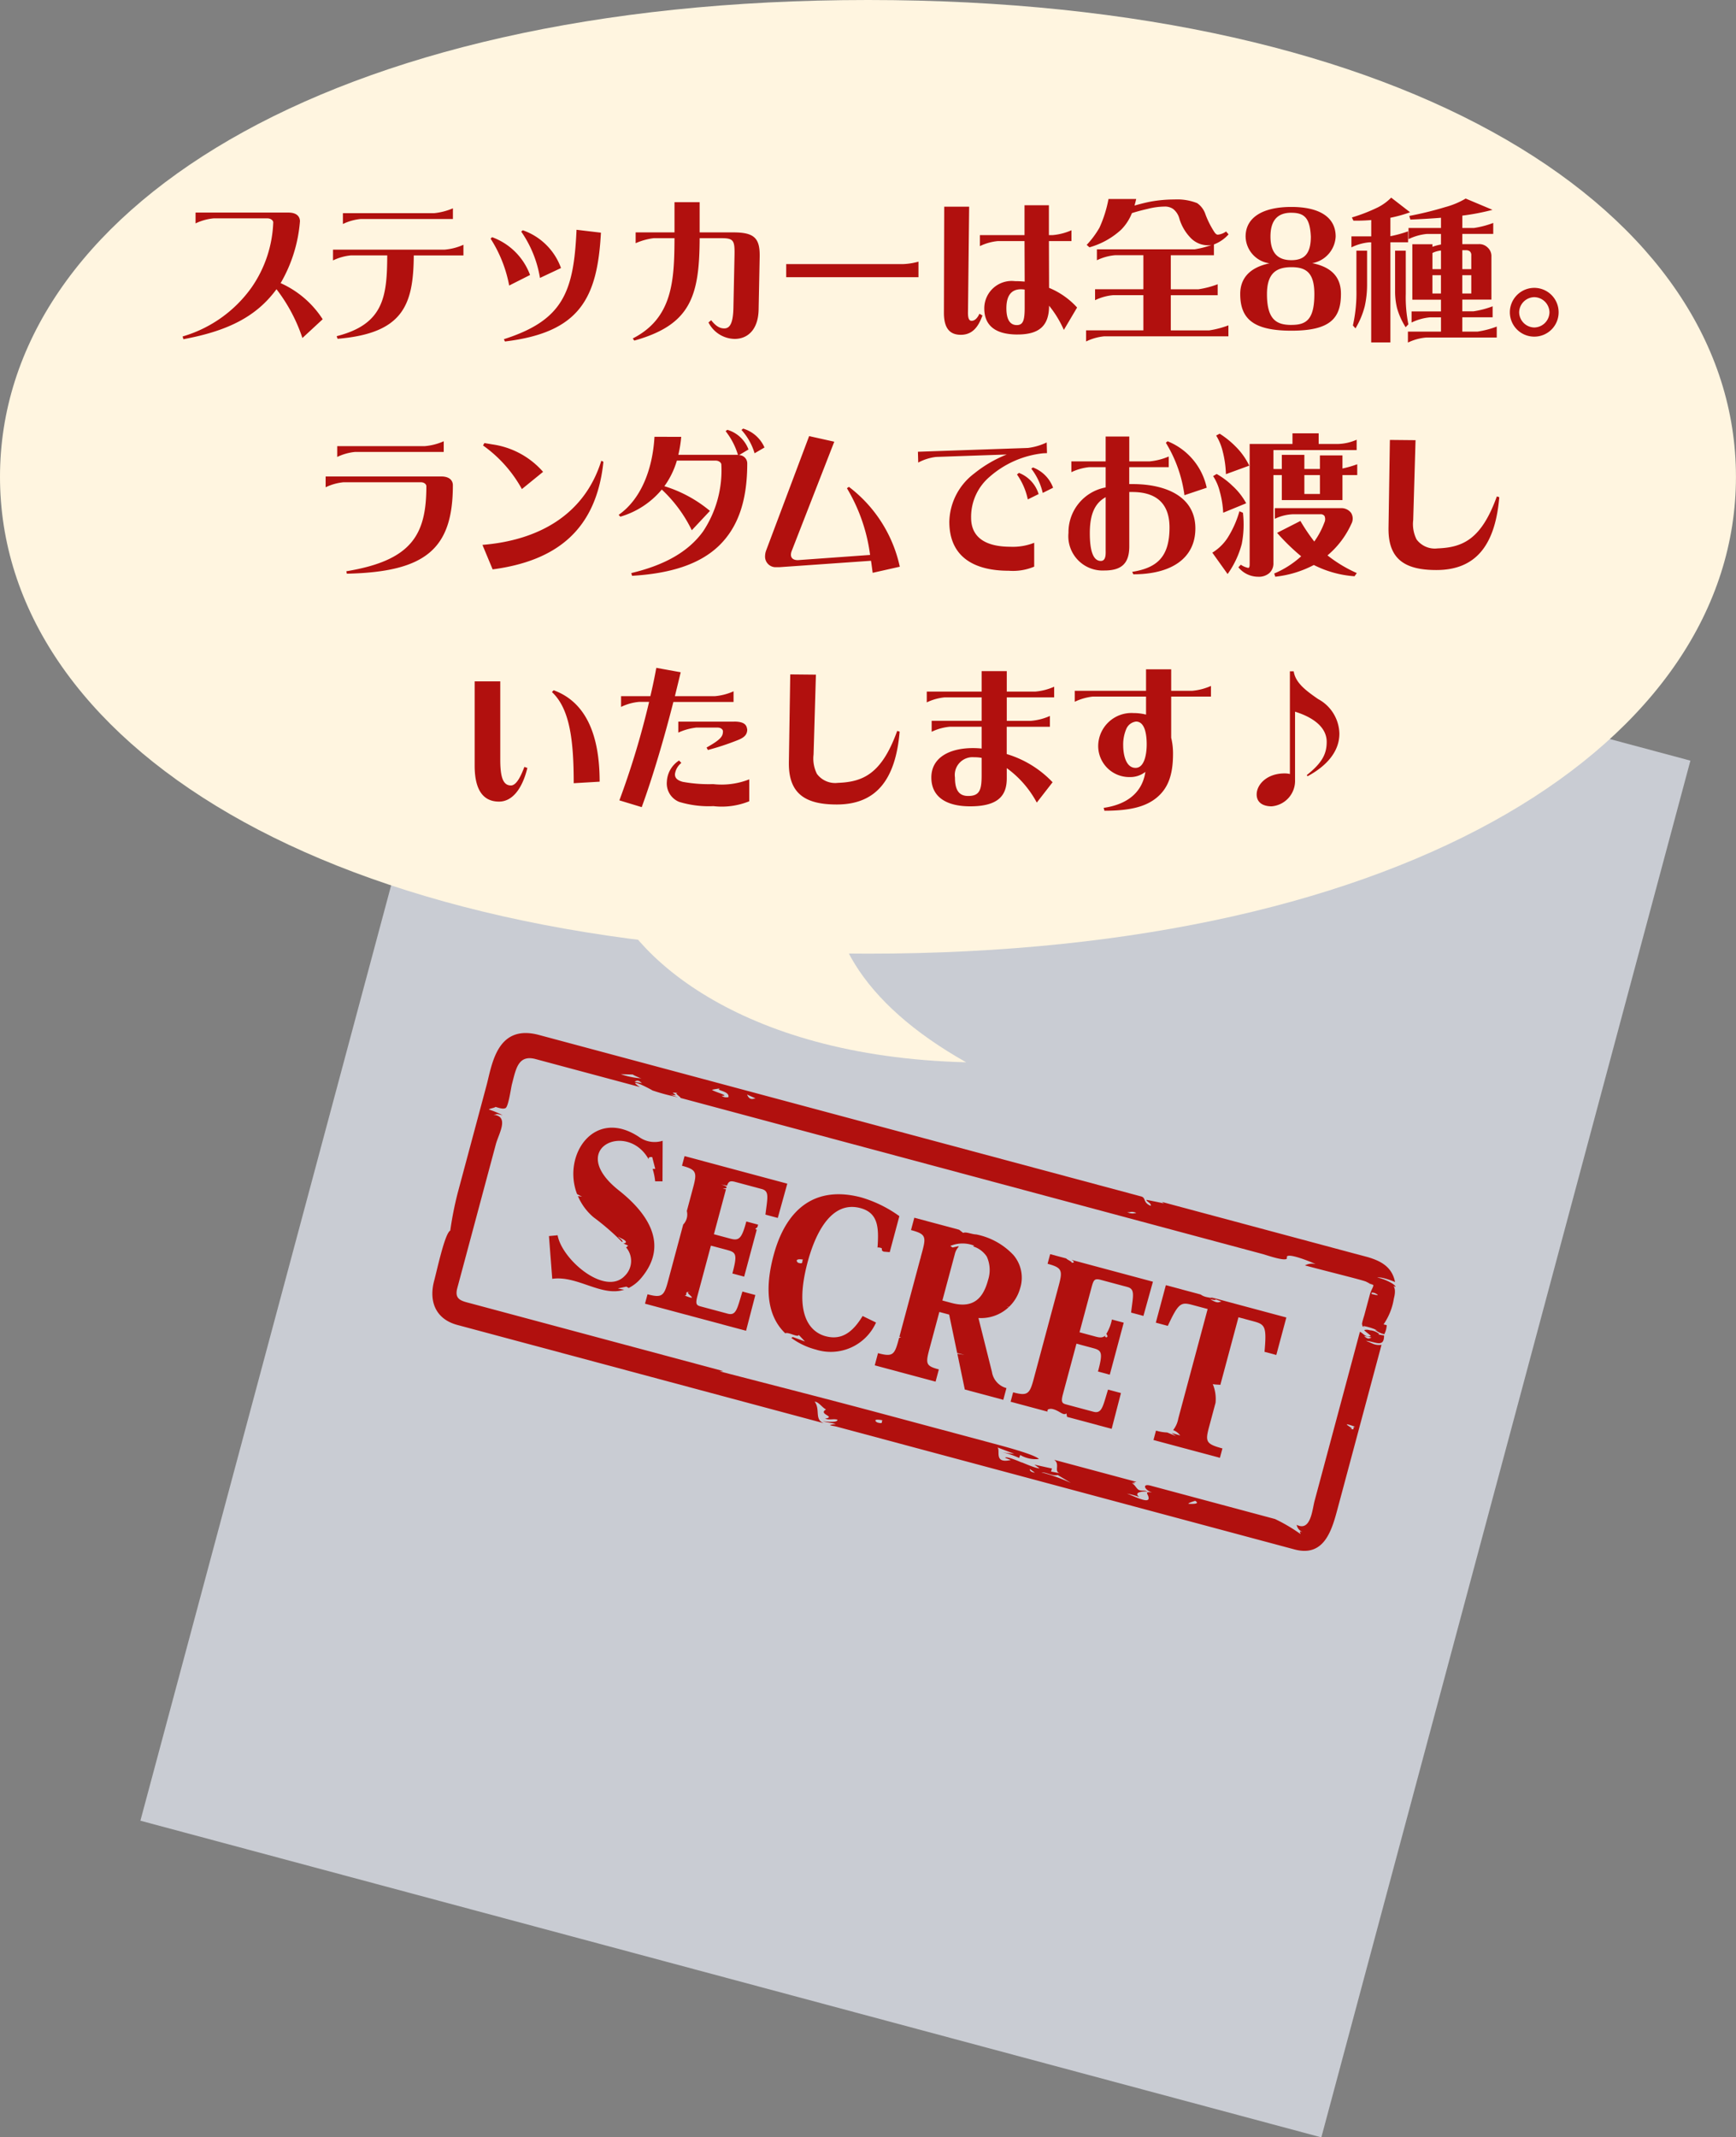 <svg xmlns="http://www.w3.org/2000/svg" xmlns:xlink="http://www.w3.org/1999/xlink" width="148.104" height="182.291" viewBox="0 0 148.104 182.291">
  <rect x="0" y="0" width="148.104" height="182.291" fill="#808080" stroke="none"/>
  <defs>
    <clipPath id="clip-path">
      <rect id="長方形_15305" data-name="長方形 15305" width="79.567" height="25.729" fill="#b1100e"/>
    </clipPath>
  </defs>
  <g id="グループ_39812" data-name="グループ 39812" transform="translate(-194 -12620.996)">
    <g id="グループ_39810" data-name="グループ 39810" transform="translate(-748 -665.133)">
      <g id="グループ_39574" data-name="グループ 39574" transform="translate(954 13324)">
        <rect id="長方形_15141" data-name="長方形 15141" width="104.296" height="121.568" transform="matrix(0.966, 0.259, -0.259, 0.966, 31.464, 0)" fill="#c9ccd3"/>
      </g>
      <g id="グループ_39807" data-name="グループ 39807" transform="matrix(0.966, 0.259, -0.259, 0.966, 984.851, 13373.564)">
        <g id="グループ_39806" data-name="グループ 39806" transform="translate(0 0)" clip-path="url(#clip-path)">
          <path id="パス_576044" data-name="パス 576044" d="M.473.027A1.057,1.057,0,0,1,0,0,.9.9,0,0,0,.473.027" transform="translate(77.762 5.953)" fill="#b1100e"/>
          <path id="パス_576045" data-name="パス 576045" d="M79.507,6.088c-.162.033-.335.032-.506.051.028-.024.065-.025.088-.052a1.336,1.336,0,0,0-.854-.108c.005,0,.007,0,.01,0a.974.974,0,0,0-.478.1c-.053.07.715.306.647.361-.334.273-.685-.077-.975-.115V21.274c0,.754.373,2.625-.945,2.351a.79.79,0,0,0,.627.455c-.367.011-.156.069-.114.218a14.393,14.393,0,0,0-2.426-.673h-11c-.8,0-.357.529.283.516-.761.12-.227.222-.153.582.1.48-1.607.056-1.934.084a5.762,5.762,0,0,1,1.147.007c-.722-.3.352-.608.557-.638-.36-.053-.439.1-.771.063-.235-.065-.43-.353-.732-.409.153-.023.283-.056.251-.093-.125,0-.251-.012-.378-.018a.745.745,0,0,0,.49-.093H55.077c.609.223.214.97.75.98-.257.028-.531.032-.747.06,0-.092,0-.181.007-.274q-.766.036-1.537.068l.506.188c-.274.134-2.084-.19-1.532-.072-.225-.038-1.522-.226-1.532-.03l.515.055c-1.361.713-1.036-.584-1.379-.743q.766.08,1.532.158a8.512,8.512,0,0,1-1.288.132,8.034,8.034,0,0,1,1.781.1c0-.091.011-.179.019-.267a2.628,2.628,0,0,0,1.629-.084c-.455-.283-3.263-.269-4.127-.269H40.14c-4.859,0-9.729.06-14.578.1.1-.032.2-.069.295-.1H3.627c-.856,0-1.523.09-1.523-.961V9.952c0-.9.525-2.6-.851-2.363.385-.141.115-.153.772-.166a7.627,7.627,0,0,0-1.27-.168c.085-.123.415-.238.5-.362.462.02.694.011.848-.124.209-.179,0-1.821,0-2.1,0-1.3-.174-2.6,1.4-2.6h9.222a1.768,1.768,0,0,1-.484-.2c-.123-.223,1.808.237,1.542.2a17.238,17.238,0,0,0,2.293,0q-.353-.017-.7-.052a1.311,1.311,0,0,0,.46-.08c.02-.025-.306-.1-.286-.127a1.313,1.313,0,0,1,.461-.078c-.525.037.486.318.247.337H67.762c.223,0,2.242.151,2.024-.239-.272-.482,2.175-.176,2.509-.1a1.258,1.258,0,0,0-.852.341c2.224,0,5.455-.077,5.429,0,.053.009.673.1.6.092.146.037-.037.416-.037.891V4.87c0,.064-.044.8.03.807.126.31.116.026.292.221a1.387,1.387,0,0,1-.17-.126,5.128,5.128,0,0,1,1.293.054l-.255-.009a1.748,1.748,0,0,0,.877.167,1.883,1.883,0,0,0,0-.8c-.086.008-.183.006-.278.007a5.319,5.319,0,0,0,.278-2.35c0-1.283-.687-1.047-.116-1-.084-.275-1.634-.476-1.711-.325.118-.232,1.307-.106,1.56-.065-.8-1.635-2.5-1.449-3.995-1.449H58.258l.2.083C58.272.077,56.944.17,56.944.17c-.023.135.483.152.481.4-.74-.088-.55-.562-1-.562H3.251C-.486.006.036,3.516.036,5.321v9.528a29.677,29.677,0,0,0,.218,3.234C-.131,18.43.036,21.6.036,22.566.036,24.388,1,25.7,2.922,25.7H35.292c-.89-.086-.568-1.042-1.234-1.574.342-.076.771.339,1.113.39-.611.59,1.03.35.118.782.45.023.622-.174,1.034-.192.158.288-1.117.446-1.172.459.389,0,.763-.069,1.151-.065-.883.356-.293.2.118.2H76.856c2.723,0,2.651-2.583,2.651-4.522V6.924c-.594.225-.782.053-1.37.018.706-.166,1.68.231,1.37-.854M77.562,2.952c0-.079-.125-.146.258-.146.508.109.248.134-.258.146M56.387,1.467a1.007,1.007,0,0,1-.766.142c.327-.042.255-.183.766-.142M22.484.448c-.2.087-.43.325-.78-.129l.78.129M19.328.42c-.355.283.866-.029.9.523a.7.7,0,0,1-.593.041c.8-.185-.771-.16-.923-.282A6.339,6.339,0,0,1,19.328.42M12.149,1.743c.142-.108.213-.266.642-.04-.212.013-.428.041-.642.04m-.274-.556c-.155.04,1.143.184.653.154a6.62,6.62,0,0,1-1.673.092l1.02-.246M39.668,24.456c-.251-.066-.376-.244.4-.295-.142.113.242.309-.4.295m13.606.466c.169.063.337.128.5.192-.506.056-.474-.158-.5-.192m1.027.021c.429-.13,1.014.088,1.4-.144.423.121.845.241,1.263.363a15.059,15.059,0,0,0-2.667-.219m12.82-.66c-.084-.042.371-.325.483-.394.562.172-.285.348-.483.394M79.169,14.256c-.386.059.255.318-.515.283,1.026-.007-1.4-.443.515-.283M77.875,6.58c.213-.014.43-.04.643-.04-.141.108-.216.267-.643.04" transform="translate(0 0)" fill="#b1100e"/>
          <path id="パス_576046" data-name="パス 576046" d="M0,0C0,.009.042.023.16.056L.448.073C.4.063.362.051.316.042.214.028.1.017,0,0" transform="translate(77.028 2.096)" fill="#b1100e"/>
          <path id="パス_576047" data-name="パス 576047" d="M6.073,12.221c-1.325,0-3.117-1.01-3.117-5.723,0-1.82.306-5.6,3.154-5.6,1.6,0,1.963,1.234,2.285,2.881.015-.012.032-.025.045-.034.606-.1.137.172.559.225l.5-.092V.7A10.691,10.691,0,0,0,5.966,0C2.007,0,0,2.46,0,6.705c0,2.426.551,5,2.687,6.17.219-.209,1.146.1,1.146-.169l.656.406-1.092-.1a.394.394,0,0,0-.107.11,6.165,6.165,0,0,0,2.265.415A4.23,4.23,0,0,0,9.926,9.98L8.678,9.739c-.432,1.453-1.116,2.482-2.605,2.482M2.188,6.777c-.214-.081-.322-.307.339-.37-.119.144.21.389-.339.37" transform="translate(27.44 6.272)" fill="#b1100e"/>
          <path id="パス_576048" data-name="パス 576048" d="M4.767,5.131C-.564,2.84,3.907-.824,6.534,1.919c-.073-.118-.07-.224.229-.275l.508.9a.7.7,0,0,1-.217.053,5.572,5.572,0,0,1,.485.975l.606-.158L7.261.069A2.258,2.258,0,0,1,5.233.277C.888-1.183-.714,3.467,1.389,6.352l.463.1L1.5,6.493a4.843,4.843,0,0,0,1.751,1.4A21.074,21.074,0,0,1,6.149,9.3c.254-.118-.964-.484-.164-.281.653.107.539.295.314.376l.435.072-.115.187H6.594a1.768,1.768,0,0,1,.538,2.368c-1.143,2.145-5.532.084-6.437-1.85L0,10.431,1.215,13.88c1.987-.849,4.457.42,6.167-.691a5.45,5.45,0,0,1-.548.032l.66-.336a1.969,1.969,0,0,1,.218.063,3.344,3.344,0,0,0,.825-1.124c1.577-3.4-.984-5.489-3.771-6.693" transform="translate(8.508 5.924)" fill="#b1100e"/>
          <path id="パス_576049" data-name="パス 576049" d="M7.759,9.879c-.058,1.5.041,2.148-.725,2.148h-2.4c-.348,0-.485-.068-.485-.778V6.794H5.615c.764,0,.918.139.918,1.82h1.04V4.461c-.043,0-.075,0-.131-.007a.9.9,0,0,1,.131-.216V4.021H6.533c0,1.524-.173,1.767-.936,1.767H4.144V1.829l-.025-.016-.219.04c0-.026.156-.083.247-.141,0-.043,0-.078,0-.118a2.055,2.055,0,0,0-.576-.065l.58-.031c.03-.385.143-.492.593-.492H7.085c.7,0,.663.588.871,2.028h1.09L9.073,0H0V.851c1.248,0,1.4.19,1.4,1.49V4.473a1.231,1.231,0,0,1,0,1.193V10.71c0,1.282-.156,1.49-1.4,1.49v.831H8.925L8.9,9.879Zm-4.68,1.6c.329-.076-.221-.4.441-.36-.881.009,1.2.559-.441.36" transform="translate(17.914 6.772)" fill="#b1100e"/>
          <path id="パス_576050" data-name="パス 576050" d="M9.793,10.971,7.5,6.845A3.448,3.448,0,0,0,9.748,5.293l-.2-.025c.083,0,.144,0,.214,0a3.459,3.459,0,0,0,.515-1.788A2.978,2.978,0,0,0,8.994.886,5.93,5.93,0,0,0,5.461.01c-.348.09-.9-.016-1.1.161L3.957,0H0V1.091c1.283,0,1.4.19,1.4,1.491v.591l.031,0a.088.088,0,0,0-.031.056v6.912a1.155,1.155,0,0,1,.149.006l-.149.084v.218c0,1.3-.121,1.509-1.4,1.509v1.077H5.373V11.955c-1.144,0-1.229-.158-1.229-1.49V7.21h.867L6.52,10.2l.634-.016-.6.074,1.4,2.778h3.4V12a1.7,1.7,0,0,1-1.56-1.03M4.941,6.2h-.8V2.1a1.378,1.378,0,0,1,.166-.708l-.063-.011-.435.228-.221-.08A2.715,2.715,0,0,1,5.572.983a.2.2,0,0,0-.1.08A2.16,2.16,0,0,1,6.828,1.6,2.746,2.746,0,0,1,7.453,3.5c0,1.594-.557,2.7-2.512,2.7" transform="translate(38.205 6.772)" fill="#b1100e"/>
          <path id="パス_576051" data-name="パス 576051" d="M3.979,0a.033.033,0,0,0-.01.021l.98.1C4.731.2,4.736.405,3.96.176c.112-.011.548-.008.446-.1C3.9-.013,3.563.184,3.074,0H0V3.31H1.059c.38-2.166.552-2.269,1.611-2.269h1.3v9.67A2.213,2.213,0,0,1,3.8,11.778a1.351,1.351,0,0,1,.7.286l-.769-.018.434.16-.8-.1a3.857,3.857,0,0,1-.966.092v.831H8.267V12.2c-1.474,0-1.576-.191-1.576-1.49V8.591a3.317,3.317,0,0,0-.641-1.48c.209,0,.455-.081.641-.1V1.041H7.972c1.058,0,1.249.087,1.629,2.269h1.04V0Z" transform="translate(60.421 6.772)" fill="#b1100e"/>
          <path id="パス_576052" data-name="パス 576052" d="M1.952.238C2.043.142,1.52.086,1.416,0H0V.851c1.249,0,1.4.19,1.4,1.49v8.37c0,1.282-.156,1.49-1.4,1.49v.831H3.259c-.046-.114-.084-.234.283-.32.659-.06,1.1.353,1.318.046l.114.251c-.005.009.023.014.023.023H8.926L8.9,9.879H7.76c-.058,1.5.042,2.148-.724,2.148H4.629c-.348,0-.485-.068-.485-.778V6.794H5.618c.761,0,.915.139.915,1.82H7.574V4.021H6.532a3.851,3.851,0,0,1-.144,1.314c.227.141.162.347-.042.253l-.011-.1c-.139.233-.367.3-.736.3H4.144V1.8c0-.658.053-.8.606-.8H7.085c.706,0,.664.588.873,2.028H9.048L9.076,0H1.892c.226.075.365.153.061.238" transform="translate(50.203 6.772)" fill="#b1100e"/>
        </g>
      </g>
    </g>
    <g id="グループ_39567" data-name="グループ 39567" transform="translate(-133 11192.672)">
      <path id="パス_515913" data-name="パス 515913" d="M89.052,0C135.527,0,163.1,18.21,163.1,40.674S135.527,81.348,89.052,81.348,15,63.137,15,40.674,42.577,0,89.052,0Z" transform="translate(312 1428.324)" fill="#fff5e0"/>
      <path id="パス_515912" data-name="パス 515912" d="M-175.155-16428.389c.4,6.393,5.593,11.461,15.622,13.848-18.991,4.932-30.342-1.078-33.486-5.8S-175.558-16434.783-175.155-16428.389Z" transform="translate(-3961.681 17341.58) rotate(16)" fill="#fff5e0"/>
      <path id="パス_576054" data-name="パス 576054" d="M-53.4-9.867h-7.917v.923a4.507,4.507,0,0,1,1.534-.429h4.6c.312,0,.494.2.494.338a10.355,10.355,0,0,1-1.846,5.551A10.986,10.986,0,0,1-62.42.7l.065.234c3.874-.715,6.266-1.976,7.943-4.264A14.09,14.09,0,0,1-52.2.832l1.729-1.6a8.284,8.284,0,0,0-3.588-3.081A12.414,12.414,0,0,0-52.41-9.126C-52.41-9.425-52.579-9.867-53.4-9.867Zm4.654.975a4.436,4.436,0,0,1,1.534-.429h7.852v-.91a5.4,5.4,0,0,1-1.612.416h-7.774Zm-.845,3.107a4.471,4.471,0,0,1,1.521-.429h3.107c-.013,3.536-.312,5.876-4.316,6.89L-49.2.9c5.564-.468,6.474-2.847,6.5-7.111h4.238v-.91a4.912,4.912,0,0,1-1.612.416h-9.516ZM-28.814-8.4c-.234,5.317-1.157,7.722-6.2,9.334l.091.195c6.37-.767,7.891-3.666,8.19-9.282Zm-4.719.156a9.649,9.649,0,0,1,1.6,3.952l1.794-.845A5.313,5.313,0,0,0-33.4-8.359Zm-2.613.6a11.223,11.223,0,0,1,1.586,4l1.781-.9a5.434,5.434,0,0,0-3.237-3.224Zm18.59,7.15A2.551,2.551,0,0,0-15.321.91c1.066,0,2-.741,2.041-2.483l.091-4.55V-6.24c0-1.482-.52-1.937-2.249-1.937h-2.873v-2.574h-2.145v2.574h-3.315v.923a5.468,5.468,0,0,1,1.534-.429h1.781c-.013,3.64-.169,6.825-3.562,8.554l.13.182c4.784-1.339,5.564-3.744,5.577-8.736h1.872c1.079,0,1.131.234,1.1,1.6l-.091,4.342c-.026,1.43-.364,1.755-.78,1.755-.364,0-.7-.169-1.118-.7Zm6.63-3.861H.358V-5.681a5.651,5.651,0,0,1-1.3.208h-9.984ZM8.7.533h.1C10.6.533,11.5-.156,11.5-1.924A9,9,0,0,1,12.76.143l1.131-1.911A6.627,6.627,0,0,0,11.5-3.445l-.013-3.991H13.41v-.923a5.027,5.027,0,0,1-1.625.416h-.3v-2.548H9.405v2.548H5.6v.936A4.507,4.507,0,0,1,7.13-7.436H9.405l.013,3.458c-.273-.026-.546-.039-.832-.039A2.335,2.335,0,0,0,5.973-1.7C5.973-.156,7.014.507,8.7.533ZM3.971.559c1.04,0,1.521-.754,1.846-1.651l-.26-.143c-.208.455-.455.6-.663.6S4.569-.819,4.582-1.4l.1-8.97H2.554L2.529-1.313C2.529.026,3.049.559,3.971.559ZM7.858-1.7c0-1.027.377-1.625,1.248-1.625a2.524,2.524,0,0,1,.312.026v1.573c0,1.1-.156,1.456-.676,1.456C8.132-.273,7.858-.806,7.858-1.7ZM23.926-6.734H15.58V-5.8a4.408,4.408,0,0,1,1.547-.429h2.418v2.9H15.424v.936a4.408,4.408,0,0,1,1.547-.429h2.574v3H14.658v.949A4.52,4.52,0,0,1,16.2.689H26.8V-.247a7.884,7.884,0,0,1-1.638.429H21.885v-3h4v-.936a7.884,7.884,0,0,1-1.638.429H21.885v-2.9h3.679V-7.15a3.17,3.17,0,0,0,1.248-.858L26.6-8.255a1.422,1.422,0,0,1-.7.273c-.117,0-.221-.091-.338-.286a7.69,7.69,0,0,1-.715-1.43,1.869,1.869,0,0,0-.715-.975,4.612,4.612,0,0,0-1.924-.312,11.352,11.352,0,0,0-2.041.182c-.468.091-.923.208-1.378.338.052-.182.1-.364.143-.559H16.569A10.481,10.481,0,0,1,15.8-8.58,7.879,7.879,0,0,1,14.71-7.111l.234.208a6.642,6.642,0,0,0,2.7-1.5,4.185,4.185,0,0,0,.923-1.417c.442-.143.9-.26,1.352-.364a6.017,6.017,0,0,1,1.43-.195,1.218,1.218,0,0,1,.741.208,1.562,1.562,0,0,1,.533.845,4.01,4.01,0,0,0,1,1.664,2.046,2.046,0,0,0,1.443.585,2.134,2.134,0,0,0,.3-.026A7.936,7.936,0,0,1,23.926-6.734ZM33.95-5.551a2.427,2.427,0,0,0,2-2.275c0-1.638-1.365-2.522-3.783-2.522s-3.9.884-3.9,2.522a2.356,2.356,0,0,0,2.041,2.288c-1.807.377-2.5,1.378-2.5,2.613,0,2.106,1.1,3.133,4.368,3.133s4.225-1.027,4.225-3.133C36.407-4.186,35.783-5.187,33.95-5.551Zm-1.781-4.3c1.144,0,1.586.481,1.664,2.028,0,1.5-.585,2.015-1.664,2.015s-1.781-.533-1.781-2.015C30.388-9.334,31.115-9.854,32.168-9.854Zm.013,9.568c-1.222,0-2.093-.39-2.093-2.626,0-1.807.819-2.3,2.093-2.3s1.95.494,1.95,2.3C34.132-.689,33.4-.286,32.181-.286Zm6.656-7.046h.143V1.209h1.638V-7.332h1.508v-.936a10.064,10.064,0,0,1-1.508.416V-9.425A11.355,11.355,0,0,0,42.3-9.893l-1.612-1.248a4.431,4.431,0,0,1-1.118.819,14.385,14.385,0,0,1-2.236.871l.13.273a14.614,14.614,0,0,0,1.521-.052v1.391h-1.69V-6.9A4.408,4.408,0,0,1,38.838-7.332ZM43.66.793h6.032V-.143a7.884,7.884,0,0,1-1.638.429h-1.3V-.936h2.587v-.936a7.884,7.884,0,0,1-1.638.429h-.949v-1h2.483V-6.11a.984.984,0,0,0-.325-.78,1,1,0,0,0-.741-.286H46.755v-.871h2.639v-.936a7.884,7.884,0,0,1-1.638.429h-1V-9.607a19.615,19.615,0,0,0,2.574-.494l-2.288-.962a6.864,6.864,0,0,1-1.742.728,29.468,29.468,0,0,1-3.068.754l.091.312q1.443-.059,2.613-.156v.871H42.166V-7.6a4.52,4.52,0,0,1,1.547-.442h1.222v.9a4.354,4.354,0,0,0-.728.195v-.221H42.491v4.732h2.444v1H42.426v.949a4.494,4.494,0,0,1,1.56-.442h.949V.286H42.114v.936A4.408,4.408,0,0,1,43.66.793Zm3.861-5.837h-.767V-6.656h.325a.518.518,0,0,1,.312.091.434.434,0,0,1,.13.351ZM44.935-6.63v1.586h-.728V-6.422A2.2,2.2,0,0,1,44.935-6.63Zm-6.305.013h-.91v3.3a12.63,12.63,0,0,1-.3,3.081l.221.247a7.068,7.068,0,0,0,.793-1.9A8.4,8.4,0,0,0,38.63-3.7Zm3.3,0h-.91v3.432A5.946,5.946,0,0,0,41.191-1.7a6.244,6.244,0,0,0,.728,1.612l.234-.247a11.619,11.619,0,0,1-.221-2.6Zm2.275,2.093h.728v1.56h-.728Zm3.315,1.56h-.767v-1.56h.767ZM52.891.715a2.07,2.07,0,0,0,2.08-2.08,2.078,2.078,0,0,0-2.08-2.08,2.086,2.086,0,0,0-2.08,2.08A2.078,2.078,0,0,0,52.891.715Zm0-.78a1.319,1.319,0,0,1-1.287-1.3,1.316,1.316,0,0,1,1.287-1.287,1.319,1.319,0,0,1,1.3,1.287A1.321,1.321,0,0,1,52.891-.065ZM-49.231,10.978a4.507,4.507,0,0,1,1.534-.429h7.553v-.91a4.986,4.986,0,0,1-1.612.416h-7.475Zm8.866,1.664h-9.854v.923a4.507,4.507,0,0,1,1.534-.429h6.578c.312,0,.481.182.481.338,0,4.147-1.248,6.331-6.825,7.254l.039.208c6.734-.143,9.048-2.119,9.048-7.553C-39.364,13.084-39.546,12.642-40.365,12.642ZM-36.79,10a11.138,11.138,0,0,1,3.315,3.718l1.807-1.469a7.05,7.05,0,0,0-4.316-2.34l-.689-.117Zm-.052,8.476.871,2.093c5.369-.715,8.84-3.3,9.451-9.178L-26.7,11.3C-28.158,15.983-32.149,18.1-36.842,18.479Zm22.1-9.8a5.117,5.117,0,0,1,1.118,1.989l.845-.494A2.891,2.891,0,0,0-14.6,8.56Zm-7.423.585c-.156,2.782-1.157,5.33-3.055,6.656l.143.156a7.249,7.249,0,0,0,3.536-2.314,11.792,11.792,0,0,1,2.561,3.471l1.547-1.651a11.186,11.186,0,0,0-3.887-2.106,7.124,7.124,0,0,0,1.066-2.184h3.3c.312,0,.494.2.494.338a9.4,9.4,0,0,1-1.56,5.707c-1.261,1.742-3.289,2.873-6.123,3.549l.065.234c3.3-.195,5.772-.988,7.41-2.561,1.612-1.56,2.418-3.8,2.418-7.02a.707.707,0,0,0-.7-.715l.806-.481a2.745,2.745,0,0,0-1.807-1.677l-.143.117a6.074,6.074,0,0,1,1.053,2.028.984.984,0,0,0-.2-.013h-4.888a10.807,10.807,0,0,0,.247-1.534ZM-9.932,19.779c-.546,0-.7-.338-.52-.793l3.627-9.308L-8.97,9.2l-3.666,9.75a1.412,1.412,0,0,0-.091.442.905.905,0,0,0,.975.988h.26l7.8-.546c.052.325.091.663.143,1.027l2.314-.52a11.636,11.636,0,0,0-4.342-6.812l-.169.117A14.779,14.779,0,0,1-3.77,19.337ZM4.849,16.165a4.481,4.481,0,0,1,1.586-3.5,8.228,8.228,0,0,1,4.563-2l.325-.013-.026-.91a5.177,5.177,0,0,1-1.6.468l-9.386.325.026.923a4.287,4.287,0,0,1,1.521-.481l6.032-.208A10.667,10.667,0,0,0,5.1,12.4,5.3,5.3,0,0,0,2.99,16.5c0,2.977,2.067,4.186,5.083,4.186a4.661,4.661,0,0,0,2.158-.351V18.3a4.943,4.943,0,0,1-2.041.338C5.993,18.635,4.849,17.777,4.849,16.165Zm5.135-4.186a5.315,5.315,0,0,1,.975,2.067l.884-.442a2.931,2.931,0,0,0-1.716-1.729Zm-1.222.494A5.723,5.723,0,0,1,9.685,14.6l.923-.455a2.818,2.818,0,0,0-1.677-1.807Zm4.641-.195a4.507,4.507,0,0,1,1.534-.429h1.391v1.729a3.882,3.882,0,0,0-3.172,3.874,2.927,2.927,0,0,0,3.068,3.211c1.469,0,2.119-.611,2.119-2.054V13.968h.247c2.041,0,3.185.962,3.185,3.029,0,2.548-1.1,3.445-3.185,3.783l.1.208c3.263,0,5.291-1.378,5.291-3.913,0-2.743-2.548-3.783-5.356-3.783h-.286V11.849H21.71v-.91a5.439,5.439,0,0,1-1.625.416H18.343V9.236H16.328v2.119H13.4Zm8.06-2.509a11.4,11.4,0,0,1,1.586,4.472l1.9-.637a5.516,5.516,0,0,0-3.341-3.965Zm-6.487,7.709c0-1.521.377-2.535,1.352-3.068V18.9c0,.312.052.949-.416.949C15.262,19.844,14.976,18.986,14.976,17.478Zm15.665-5.473V10.393h7.1V9.509a4.22,4.22,0,0,1-1.729.364H34.5v-.91H32.266v.91H28.613V20.13q0,.312-.117.312a1.659,1.659,0,0,1-.637-.273l-.208.221a2.173,2.173,0,0,0,1.69.806,1.347,1.347,0,0,0,.949-.312,1.1,1.1,0,0,0,.351-.845V12.525h.715v2.132H36.53V12.525h1.261V11.6a9.045,9.045,0,0,1-1.261.364V10.848H34.606v1.157H33.28V10.8H31.356v1.209Zm-4.3-1.391a8.875,8.875,0,0,1,.247,1.833l1.989-.728a5.893,5.893,0,0,0-1.157-1.625,7.709,7.709,0,0,0-1.365-1.1l-.3.156A4.677,4.677,0,0,1,26.338,10.614Zm-.26,3.38a8.093,8.093,0,0,1,.273,1.742l1.963-.806a5.666,5.666,0,0,0-1.183-1.5,6.539,6.539,0,0,0-1.339-1l-.3.182A4.23,4.23,0,0,1,26.078,13.994Zm8.528.143H33.28V12.525h1.326Zm1.781,1.209H30.758v.91a3.878,3.878,0,0,1,1.573-.39h2.314a.406.406,0,0,1,.351.143.676.676,0,0,1-.013.572,6.885,6.885,0,0,1-.858,1.612,16.384,16.384,0,0,1-1.183-1.755l-1.989,1.014a18.061,18.061,0,0,0,2.054,2,8.092,8.092,0,0,1-2.3,1.469l.091.273a9.148,9.148,0,0,0,3.289-1,9.089,9.089,0,0,0,3.471.962l.195-.273a11.611,11.611,0,0,1-2.5-1.508,7.6,7.6,0,0,0,2.041-2.7.933.933,0,0,0-.026-.923A1.031,1.031,0,0,0,36.387,15.346Zm-10.959,3.8,1.3,1.82a7.78,7.78,0,0,0,1.209-2.574,8.663,8.663,0,0,0,.1-2.652l-.3-.13a8.677,8.677,0,0,1-1.014,2.275A4.135,4.135,0,0,1,25.428,19.142Zm15.145-9.62-.117,7.514v.1c0,2.613,1.469,3.484,4.082,3.484,3.341,0,5.018-2.08,5.369-6.214l-.208-.065c-1.313,3.64-2.886,4.355-5.057,4.433a1.935,1.935,0,0,1-1.794-.767,2.908,2.908,0,0,1-.286-1.651l.2-6.812Zm-73.84,27.891C-33.54,38.154-33.93,39-34.411,39c-.676,0-.91-.715-.91-2.21V30.12h-2.184v7.189c0,2.483,1.04,3.068,2.08,3.068,1.118,0,1.976-1.066,2.418-2.873Zm4.212,1.391,2.21-.13c0-4.186-1.287-6.838-3.926-7.8l-.143.156C-29.38,32.46-29.055,35.177-29.055,38.8Zm5.8,2.041c.936-2.561,1.911-5.863,2.7-8.97h5.135v-.91a4.912,4.912,0,0,1-1.612.416h-3.393c.169-.7.338-1.378.494-2.041l-2.08-.377c-.143.78-.312,1.6-.507,2.418h-2.5V32.3a4.436,4.436,0,0,1,1.534-.429h.858a70.539,70.539,0,0,1-2.535,8.4Zm7.891-7.293h-4.771v.936a5.041,5.041,0,0,1,1.534-.429h1.82c.286,0,.455.169.455.312,0,.416-.143.689-1.4,1.391l.117.208a22.016,22.016,0,0,0,2.522-.832c.494-.195.832-.416.832-.91C-14.3,33.968-14.339,33.552-15.366,33.552Zm-1.82,5.33a12.321,12.321,0,0,1-2.574-.195c-.52-.143-.663-.364-.663-.65a1.453,1.453,0,0,1,.546-.962l-.195-.208a2.261,2.261,0,0,0-1.04,1.794A1.693,1.693,0,0,0-20.059,40.4a8.669,8.669,0,0,0,2.925.364,6.212,6.212,0,0,0,3.055-.416V38.479A6.439,6.439,0,0,1-17.186,38.882Zm6.6-9.36-.117,7.514v.1c0,2.613,1.469,3.484,4.082,3.484,3.341,0,5.018-2.08,5.369-6.214l-.208-.065c-1.313,3.64-2.886,4.355-5.057,4.433a1.935,1.935,0,0,1-1.794-.767,2.908,2.908,0,0,1-.286-1.651l.2-6.812ZM4.771,40.78c2.522,0,3.12-1.027,3.12-2.4v-.858a8.7,8.7,0,0,1,2.561,2.938L11.8,38.726a8.931,8.931,0,0,0-3.913-2.405V33.994H11.57v-.923a4.912,4.912,0,0,1-1.612.416H7.891v-2h4.043v-.91a4.986,4.986,0,0,1-1.612.416H7.891V29.249H5.746v1.742H1.066v.923A4.507,4.507,0,0,1,2.6,31.485H5.746v2H1.482v.936a4.507,4.507,0,0,1,1.534-.429h2.73v1.859a7.073,7.073,0,0,0-.741-.039c-1.976,0-3.549.793-3.549,2.509C1.456,39.948,2.691,40.78,4.771,40.78Zm-1.3-2.457a1.515,1.515,0,0,1,1.638-1.729,3.417,3.417,0,0,1,.637.052v1.508c0,1.222-.169,1.742-1.144,1.742C3.783,39.9,3.471,39.35,3.471,38.323Zm12.753,2.834c2.093,0,3.484-.312,4.459-1.118s1.391-1.95,1.391-3.731a5.675,5.675,0,0,0-.156-1.378V31.42h3.393v-.91a4.986,4.986,0,0,1-1.612.416H21.918V29.093H19.773v1.833H13.689v.936a4.7,4.7,0,0,1,1.534-.442h4.55v1.534a4.423,4.423,0,0,0-1.066-.13,2.838,2.838,0,0,0-3.016,2.769,2.651,2.651,0,0,0,2.7,2.691,2.091,2.091,0,0,0,1.326-.442c-.286,1.885-1.716,2.808-3.562,3.068ZM18.876,37.5c-.871,0-1.053-1.248-1.053-1.911A3.4,3.4,0,0,1,18.1,34.15a1.04,1.04,0,0,1,.819-.6c.845,0,.91,1.365.91,1.963S19.708,37.5,18.876,37.5ZM34.45,31.628c-.975-.676-1.937-1.365-2.08-2.366h-.325v8.762a1.811,1.811,0,0,0-.455-.052c-1.508,0-2.379.949-2.379,1.794,0,.715.572,1.014,1.274,1.014a2.177,2.177,0,0,0,2-2.249V32.707c1.547.481,2.7,1.326,2.7,2.574,0,.988-.351,1.768-1.7,2.834l.065.1c1.625-.871,2.717-2.106,2.717-3.627A3.429,3.429,0,0,0,34.45,31.628Z" transform="translate(405 1456.324)" fill="#b1100e"/>
    </g>
  </g>
</svg>
